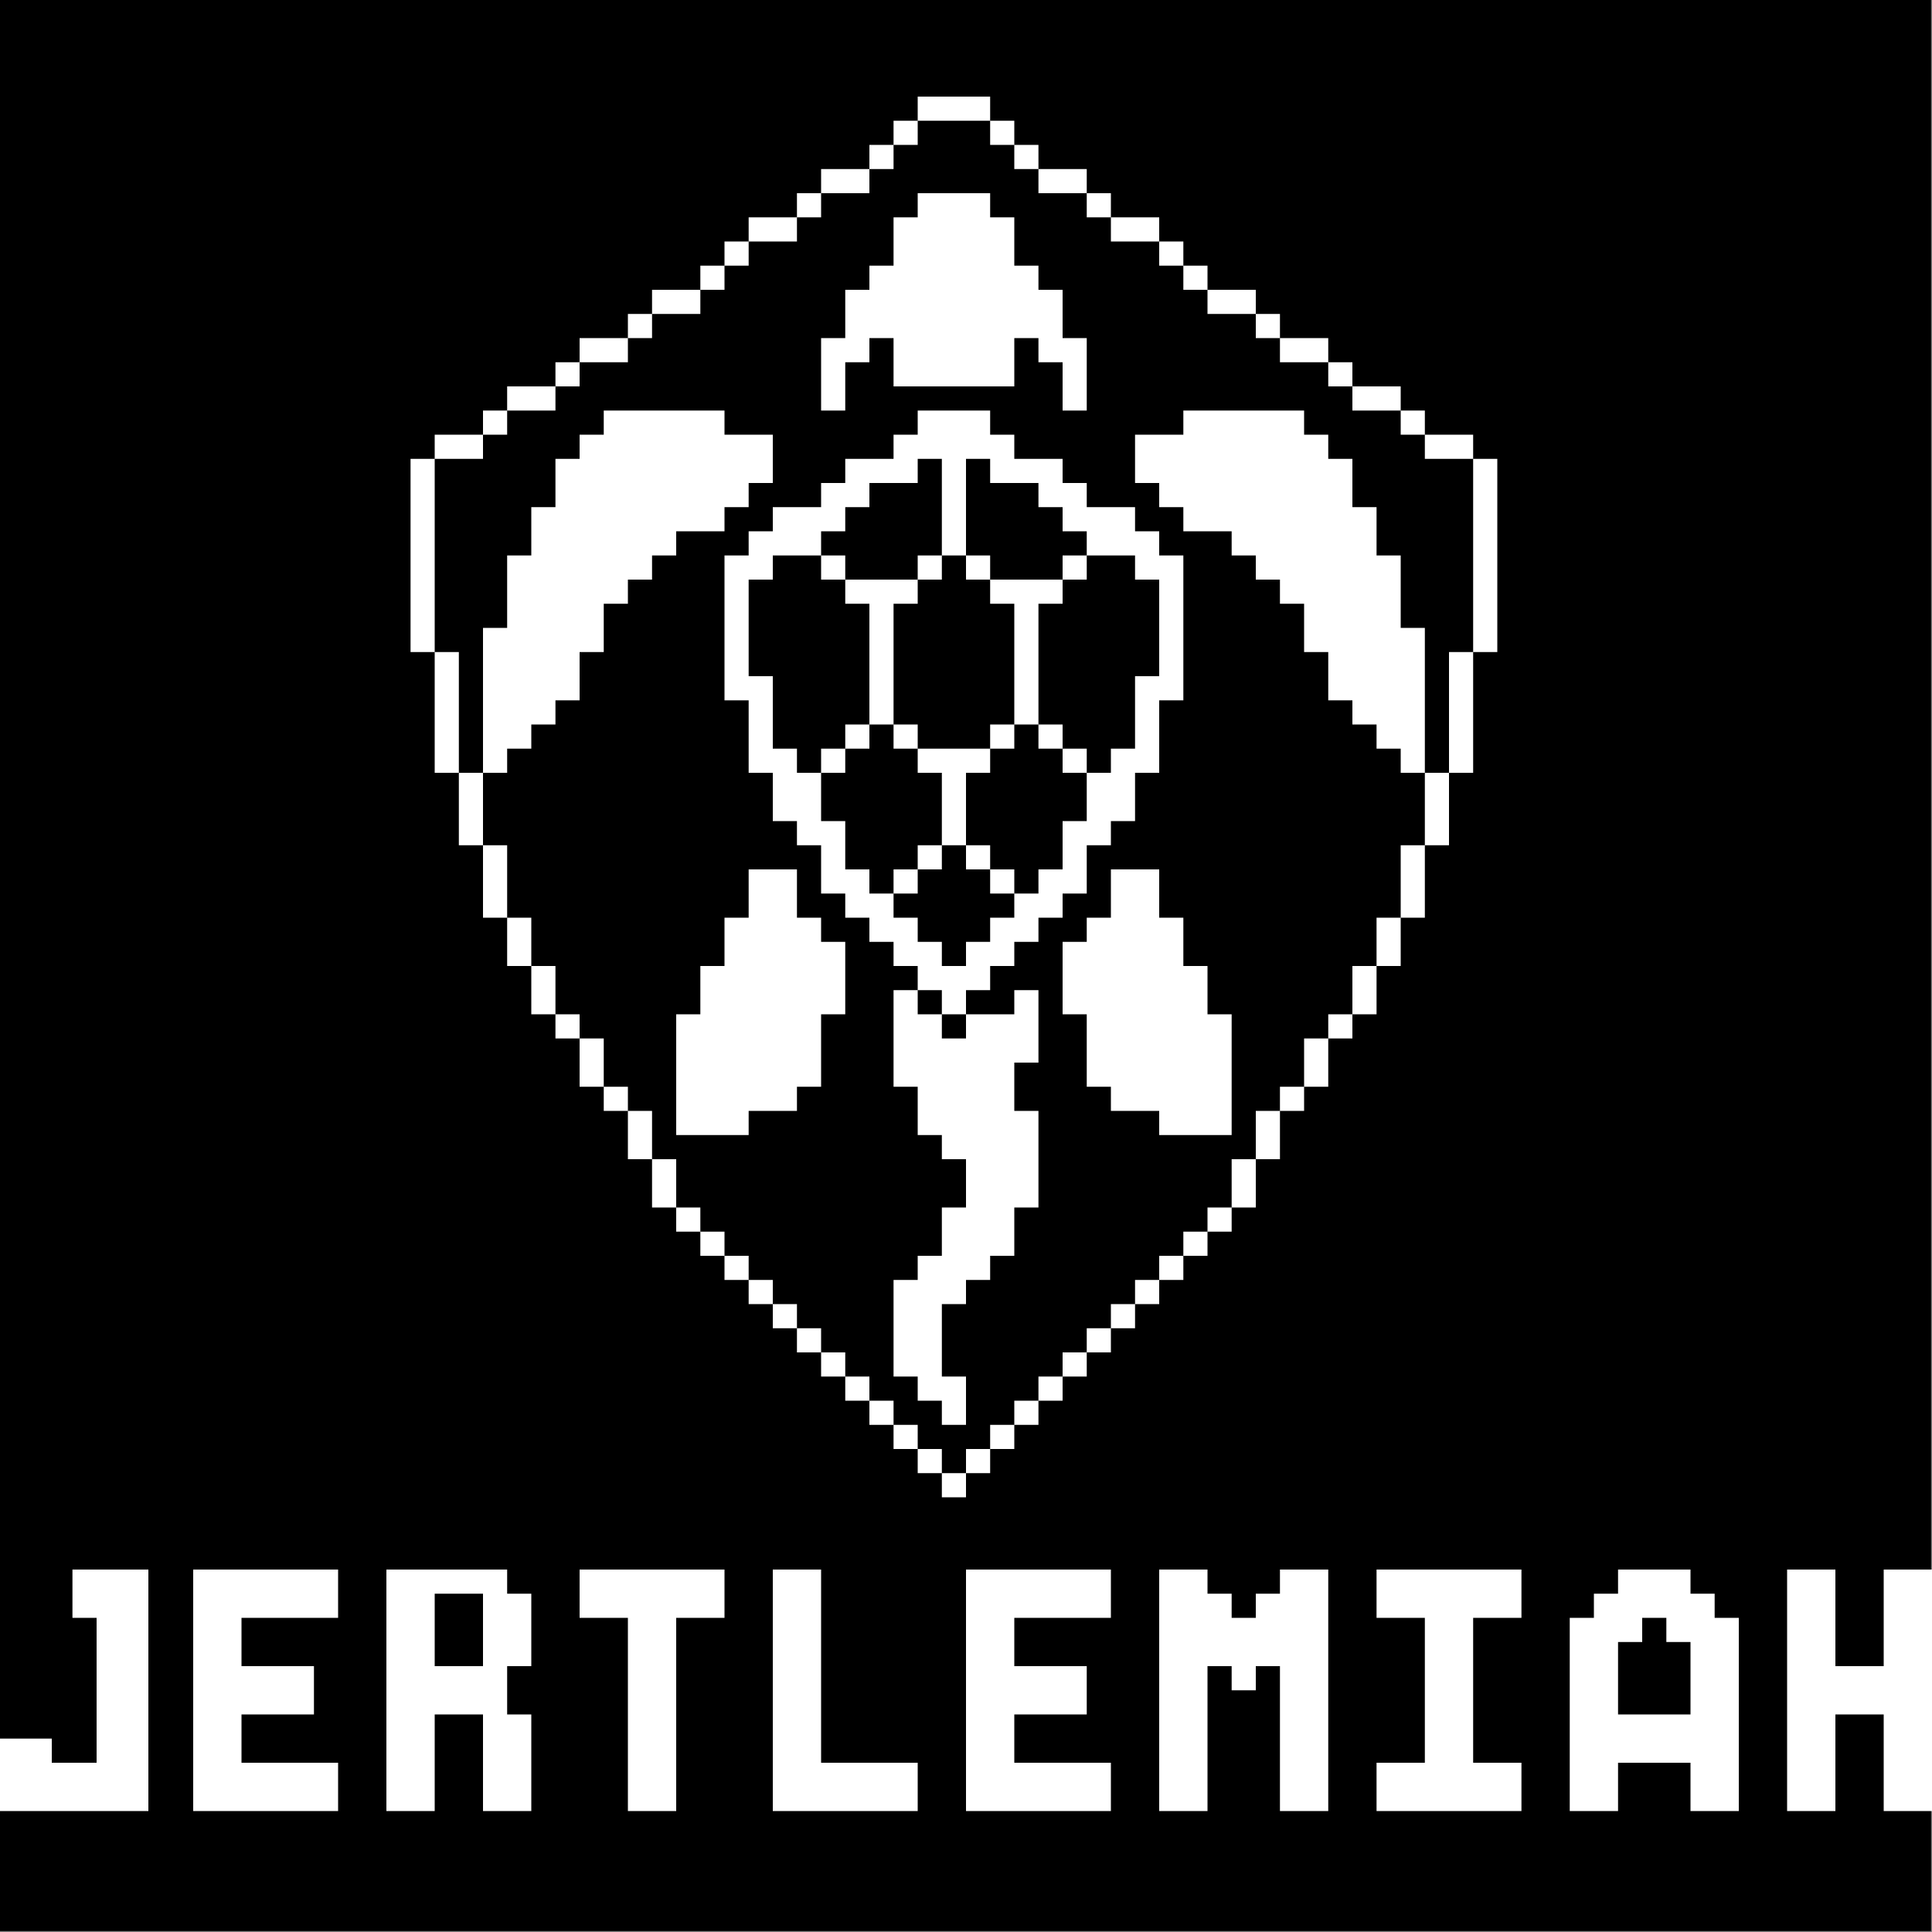 <?xml version="1.0" encoding="UTF-8" standalone="no"?>
<!DOCTYPE svg PUBLIC "-//W3C//DTD SVG 1.1//EN" "http://www.w3.org/Graphics/SVG/1.1/DTD/svg11.dtd">
<svg width="100%" height="100%" viewBox="0 0 660 660" version="1.1" xmlns="http://www.w3.org/2000/svg" xmlns:xlink="http://www.w3.org/1999/xlink" xml:space="preserve" xmlns:serif="http://www.serif.com/" style="fill-rule:evenodd;clip-rule:evenodd;stroke-linejoin:round;stroke-miterlimit:2;">
    <rect x="0" y="0" width="660" height="660" fill="#808080" stroke="none"/>
    <g transform="matrix(0.868,0,0,0.868,1.42109e-14,-9.9476e-14)">
        <g id="bg">
            <rect x="0" y="0" width="760" height="760"/>
        </g>
    </g>
    <g id="jertlemiah" transform="matrix(6,0,0,6,90,-1830)">
        <g id="logo" transform="matrix(1.375,0,0,1.375,-15,-141.875)">
            <path d="M18,352L17,352L17,344L18,344L18,352ZM18,344L18,343L20,343L20,344L18,344ZM20,343L20,342L21,342L21,343L20,343ZM21,342L21,341L23,341L23,342L21,342ZM23,341L23,340L24,340L24,341L23,341ZM24,340L24,339L26,339L26,340L24,340ZM26,339L26,338L27,338L27,339L26,339ZM27,338L27,337L29,337L29,338L27,338ZM29,337L29,336L30,336L30,337L29,337ZM30,336L30,335L31,335L31,336L30,336ZM31,335L31,334L33,334L33,335L31,335ZM33,334L33,333L34,333L34,334L33,334ZM34,333L34,332L36,332L36,333L34,333ZM36,332L36,331L37,331L37,332L36,332ZM37,331L37,330L38,330L38,331L37,331ZM38,330L38,329L41,329L41,330L38,330ZM42,331L41,331L41,330L42,330L42,331ZM43,332L42,332L42,331L43,331L43,332ZM45,333L43,333L43,332L45,332L45,333ZM46,334L45,334L45,333L46,333L46,334ZM48,335L46,335L46,334L48,334L48,335ZM49,336L48,336L48,335L49,335L49,336ZM50,337L49,337L49,336L50,336L50,337ZM52,338L50,338L50,337L52,337L52,338ZM53,339L52,339L52,338L53,338L53,339ZM55,340L53,340L53,339L55,339L55,340ZM56,341L55,341L55,340L56,340L56,341ZM58,342L56,342L56,341L58,341L58,342ZM59,343L58,343L58,342L59,342L59,343ZM61,344L59,344L59,343L61,343L61,344ZM61,352L61,344L62,344L62,352L61,352ZM60,357L60,352L61,352L61,357L60,357ZM59,360L59,357L60,357L60,360L59,360ZM58,363L58,360L59,360L59,363L58,363ZM57,365L57,363L58,363L58,365L57,365ZM56,367L56,365L57,365L57,367L56,367ZM55,368L55,367L56,367L56,368L55,368ZM54,370L54,368L55,368L55,370L54,370ZM53,371L53,370L54,370L54,371L53,371ZM52,373L52,371L53,371L53,373L52,373ZM51,375L51,373L52,373L52,375L51,375ZM50,376L50,375L51,375L51,376L50,376ZM49,377L49,376L50,376L50,377L49,377ZM48,378L48,377L49,377L49,378L48,378ZM47,379L47,378L48,378L48,379L47,379ZM46,380L46,379L47,379L47,380L46,380ZM45,381L45,380L46,380L46,381L45,381ZM44,382L44,381L45,381L45,382L44,382ZM43,383L43,382L44,382L44,383L43,383ZM42,384L42,383L43,383L43,384L42,384ZM41,385L41,384L42,384L42,385L41,385ZM40,386L40,385L41,385L41,386L40,386ZM40,386L40,387L39,387L39,386L40,386ZM39,386L38,386L38,385L39,385L39,386ZM38,385L37,385L37,384L38,384L38,385ZM37,384L36,384L36,383L37,383L37,384ZM36,383L35,383L35,382L36,382L36,383ZM35,382L34,382L34,381L35,381L35,382ZM34,381L33,381L33,380L34,380L34,381ZM33,380L32,380L32,379L33,379L33,380ZM32,379L31,379L31,378L32,378L32,379ZM31,378L30,378L30,377L31,377L31,378ZM30,377L29,377L29,376L30,376L30,377ZM29,376L28,376L28,375L29,375L29,376ZM28,375L27,375L27,373L28,373L28,375ZM27,373L26,373L26,371L27,371L27,373ZM26,371L25,371L25,370L26,370L26,371ZM25,370L24,370L24,368L25,368L25,370ZM24,368L23,368L23,367L24,367L24,368ZM23,367L22,367L22,365L23,365L23,367ZM22,365L21,365L21,363L22,363L22,365ZM21,363L20,363L20,360L21,360L21,363ZM20,360L19,360L19,357L20,357L20,360ZM19,357L18,357L18,352L19,352L19,357ZM20,357L20,351L21,351L21,348L22,348L22,346L23,346L23,344L24,344L24,343L25,343L25,342L30,342L30,343L32,343L32,345L31,345L31,346L30,346L30,347L28,347L28,348L27,348L27,349L26,349L26,350L25,350L25,352L24,352L24,354L23,354L23,355L22,355L22,356L21,356L21,357L20,357ZM59,357L58,357L58,356L57,356L57,355L56,355L56,354L55,354L55,352L54,352L54,350L53,350L53,349L52,349L52,348L51,348L51,347L49,347L49,346L48,346L48,345L47,345L47,343L49,343L49,342L54,342L54,343L55,343L55,344L56,344L56,346L57,346L57,348L58,348L58,351L59,351L59,357ZM38,366L38,365L37,365L37,364L36,364L36,363L35,363L35,362L34,362L34,360L33,360L33,359L32,359L32,357L31,357L31,354L30,354L30,348L31,348L31,347L32,347L32,346L34,346L34,345L35,345L35,344L37,344L37,343L38,343L38,342L41,342L41,343L42,343L42,344L44,344L44,345L45,345L45,346L47,346L47,347L48,347L48,348L49,348L49,354L48,354L48,357L47,357L47,359L46,359L46,360L45,360L45,362L44,362L44,363L43,363L43,364L42,364L42,365L41,365L41,366L40,366L40,367L39,367L39,366L38,366ZM40,367L42,367L42,366L43,366L43,369L42,369L42,371L43,371L43,375L42,375L42,377L41,377L41,378L40,378L40,379L39,379L39,382L40,382L40,384L39,384L39,383L38,383L38,382L37,382L37,378L38,378L38,377L39,377L39,375L40,375L40,373L39,373L39,372L38,372L38,370L37,370L37,366L38,366L38,367L39,367L39,368L40,368L40,367ZM34,348L32,348L32,349L31,349L31,353L32,353L32,356L33,356L33,357L34,357L34,356L35,356L35,355L36,355L36,350L35,350L35,349L34,349L34,348ZM34,357L34,359L35,359L35,361L36,361L36,362L37,362L37,361L38,361L38,360L39,360L39,357L38,357L38,356L37,356L37,355L36,355L36,356L35,356L35,357L34,357ZM37,362L37,363L38,363L38,364L39,364L39,365L40,365L40,364L41,364L41,363L42,363L42,362L41,362L41,361L40,361L40,360L39,360L39,361L38,361L38,362L37,362ZM42,362L43,362L43,361L44,361L44,359L45,359L45,357L44,357L44,356L43,356L43,355L42,355L42,356L41,356L41,357L40,357L40,360L41,360L41,361L42,361L42,362ZM45,357L46,357L46,356L47,356L47,353L48,353L48,349L47,349L47,348L45,348L45,349L44,349L44,350L43,350L43,355L44,355L44,356L45,356L45,357ZM45,348L45,347L44,347L44,346L43,346L43,345L41,345L41,344L40,344L40,348L41,348L41,349L44,349L44,348L45,348ZM40,348L39,348L39,349L38,349L38,350L37,350L37,355L38,355L38,356L41,356L41,355L42,355L42,350L41,350L41,349L40,349L40,348ZM39,348L39,344L38,344L38,345L36,345L36,346L35,346L35,347L34,347L34,348L35,348L35,349L38,349L38,348L39,348ZM42,341L37,341L37,339L36,339L36,340L35,340L35,342L34,342L34,339L35,339L35,337L36,337L36,336L37,336L37,334L38,334L38,333L41,333L41,334L42,334L42,336L43,336L43,337L44,337L44,339L45,339L45,342L44,342L44,340L43,340L43,339L42,339L42,341ZM45,367L44,367L44,364L45,364L45,363L46,363L46,361L48,361L48,363L49,363L49,365L50,365L50,367L51,367L51,372L48,372L48,371L46,371L46,370L45,370L45,367ZM34,367L34,370L33,370L33,371L31,371L31,372L28,372L28,367L29,367L29,365L30,365L30,363L31,363L31,361L33,361L33,363L34,363L34,364L35,364L35,367L34,367Z" style="fill:white;"/>
        </g>
        <g id="name" transform="matrix(1.375,0,0,1.248,-15,-90.788)">
            <path d="M6.144,399.761L0,399.761L0,396.455L2.144,396.455L2.144,397.557L4,397.557L4,390.947L3,390.947L3,388.743L6.144,388.743L6.144,399.761ZM8,399.761L8,388.743L14,388.743L14,390.947L10,390.947L10,393.15L13,393.15L13,395.354L10,395.354L10,397.557L14,397.557L14,399.761L8,399.761ZM26,390.947L24,390.947L24,388.743L30,388.743L30,390.947L28,390.947L28,399.761L26,399.761L26,390.947ZM38,399.761L32,399.761L32,388.743L34,388.743L34,397.557L38,397.557L38,399.761ZM50,393.15L50,399.761L48,399.761L48,388.743L50,388.743L50,389.845L51,389.845L51,390.947L52,390.947L52,389.845L53,389.845L53,388.743L55,388.743L55,399.761L53,399.761L53,393.15L52,393.15L52,394.252L51,394.252L51,393.15L50,393.15ZM59,390.947L57,390.947L57,388.743L63,388.743L63,390.947L61,390.947L61,397.557L63,397.557L63,399.761L57,399.761L57,397.557L59,397.557L59,390.947ZM65,399.761L65,390.947L66,390.947L66,389.845L67,389.845L67,388.743L70,388.743L70,389.845L71,389.845L71,390.947L72,390.947L72,399.761L70,399.761L70,397.557L67,397.557L67,399.761L65,399.761ZM68,390.947L68,392.049L67,392.049L67,395.354L70,395.354L70,392.049L69,392.049L69,390.947L68,390.947ZM76,395.354L76,399.761L74,399.761L74,388.743L76,388.743L76,393.15L78,393.15L78,388.743L80,388.743L80,399.761L78,399.761L78,395.354L76,395.354ZM46,399.761L40,399.761L40,388.743L46,388.743L46,390.947L42,390.947L42,393.15L45,393.15L45,395.354L42,395.354L42,397.557L46,397.557L46,399.761ZM16,399.761L16,388.743L21,388.743L21,389.845L22,389.845L22,393.15L21,393.15L21,395.354L22,395.354L22,399.761L20,399.761L20,395.354L18,395.354L18,399.761L16,399.761ZM20,389.845L18,389.845L18,393.15L20,393.15L20,389.845Z" style="fill:white;"/>
        </g>
    </g>
</svg>
